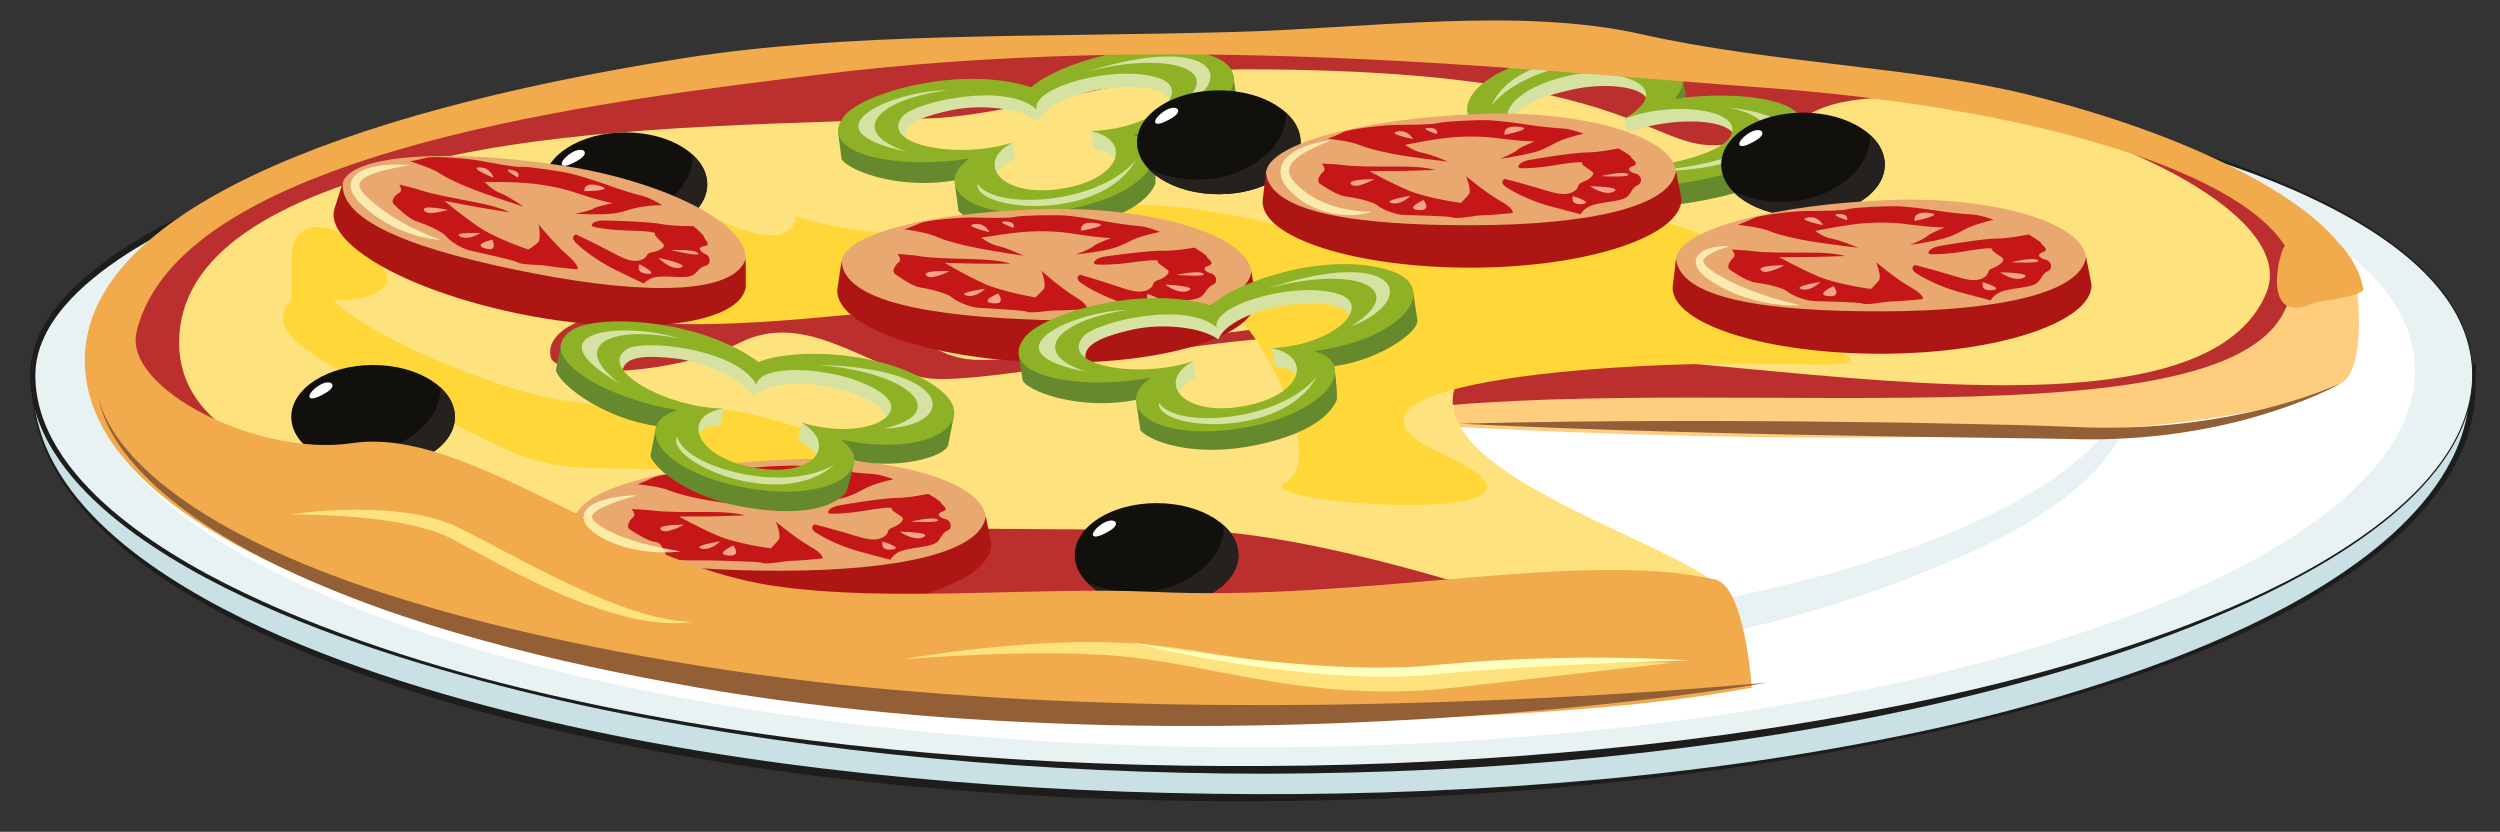 <?xml version="1.0" encoding="iso-8859-1"?>
<!-- Generator: Adobe Illustrator 16.0.0, SVG Export Plug-In . SVG Version: 6.00 Build 0)  -->
<!DOCTYPE svg PUBLIC "-//W3C//DTD SVG 1.1//EN" "http://www.w3.org/Graphics/SVG/1.1/DTD/svg11.dtd">
<svg version="1.1" id="Layer_1" xmlns="http://www.w3.org/2000/svg" xmlns:xlink="http://www.w3.org/1999/xlink" x="0px" y="0px"
	 width="535px" height="178px" viewBox="0 0 535 178" style="enable-background:new 0 0 535 178;" xml:space="preserve">
<rect x="0" y="0" width="535" height="178" fill="#333333" stroke="none"/>
<g>
	<g>
		<path style="fill:#C9E1E5;" d="M7,79.155v3.594c0,50.567,116.886,87.965,261.072,87.965s261.071-37.397,261.071-87.965v-4.277
			L7,79.155z"/>
		<path style="fill:#1D1D1B;" d="M7.101,79.256c0.017,1.506,0.004,3.019,0.047,4.518c0.059,1.533,0.226,3.062,0.499,4.57
			c0.545,3.019,1.517,5.953,2.815,8.727c2.609,5.56,6.465,10.453,10.829,14.747c4.378,4.301,9.285,8.038,14.422,11.395
			c5.141,3.36,10.52,6.351,16.032,9.065c11.034,5.421,22.568,9.789,34.281,13.534c11.725,3.724,23.64,6.841,35.652,9.508
			c24.037,5.308,48.455,8.823,72.965,11.118c24.511,2.361,49.142,3.41,73.77,3.507c24.63,0.084,49.271-0.9,73.808-3.141
			c24.532-2.238,48.959-5.839,73.015-11.166c12.015-2.716,23.924-5.914,35.626-9.745c11.692-3.844,23.197-8.315,34.184-13.848
			c5.486-2.771,10.838-5.814,15.932-9.24c5.085-3.43,9.93-7.24,14.214-11.609c4.271-4.362,7.992-9.322,10.424-14.896
			c1.213-2.781,2.084-5.707,2.53-8.697c0.224-1.495,0.342-3.004,0.354-4.515l-0.012-4.616l0.658,0.658l-130.535,0.492l-65.269,0.165
			l-65.268,0.049c-43.512,0.089-87.024-0.095-130.536-0.155l-65.269-0.13L7.101,79.256z M6.9,79.056l65.367-0.466l65.268-0.301
			c43.512-0.175,87.023-0.472,130.535-0.497l65.268-0.122l65.269-0.006l130.536,0.15l0.661,0.001l-0.003,0.657l-0.018,4.629
			c-0.021,1.571-0.154,3.14-0.396,4.691c-0.483,3.104-1.407,6.129-2.676,8.989c-2.544,5.734-6.39,10.768-10.747,15.176
			c-4.372,4.417-9.285,8.245-14.429,11.681c-5.152,3.432-10.551,6.469-16.077,9.23c-11.065,5.51-22.626,9.943-34.362,13.744
			c-11.745,3.794-23.691,6.924-35.728,9.617c-24.065,5.449-48.521,9.02-73.059,11.502c-24.549,2.452-49.222,3.64-73.896,3.753
			c-49.321,0.109-98.835-3.92-147.075-14.64c-12.046-2.706-23.996-5.876-35.734-9.729c-11.732-3.852-23.285-8.329-34.342-13.869
			c-11.01-5.556-21.682-12.154-30.457-20.942c-4.349-4.393-8.182-9.391-10.746-15.047c-1.276-2.823-2.22-5.802-2.729-8.857
			c-0.256-1.527-0.404-3.071-0.443-4.618c-0.024-1.548,0.011-3.083,0.014-4.626V79.056z"/>
	</g>
	<g>
		<path style="fill:#E9F2F3;" d="M529.144,80.237c0,45.589-116.885,84.518-261.071,84.518S7,125.826,7,80.237
			C7,42.607,123.886,9.505,268.072,9.505S529.144,34.647,529.144,80.237z"/>
		<path style="fill:#1D1D1B;" d="M529.243,80.238c0.036,6.015-2.11,11.876-5.35,16.879c-3.245,5.038-7.472,9.365-12.041,13.2
			c-9.204,7.657-19.77,13.453-30.562,18.517c-10.839,5.02-22.066,9.162-33.45,12.761c-11.39,3.591-22.949,6.631-34.599,9.258
			c-23.301,5.271-46.97,8.796-70.727,11.201c-23.765,2.403-47.653,3.441-71.529,3.524c-47.74-0.023-95.557-4.141-142.326-13.782
			c-11.684-2.438-23.273-5.321-34.739-8.641c-11.459-3.335-22.784-7.184-33.787-11.844c-10.978-4.682-21.714-10.119-31.425-17.159
			c-4.832-3.532-9.406-7.485-13.281-12.1c-3.852-4.596-7.026-9.955-8.335-15.92c-0.627-2.966-0.902-6.047-0.394-9.099
			c0.506-3.038,1.742-5.903,3.355-8.477c3.269-5.16,7.854-9.255,12.684-12.802c4.864-3.541,10.086-6.534,15.437-9.226
			c5.357-2.685,10.86-5.058,16.438-7.222c11.161-4.32,22.61-7.83,34.166-10.873c11.561-3.038,23.25-5.551,34.994-7.736
			c47.016-8.616,94.848-12.129,142.591-12.222c23.873,0,47.754,0.597,71.581,2.178c23.82,1.587,47.608,3.961,71.188,7.763
			c11.788,1.896,23.524,4.134,35.15,6.86c11.62,2.735,23.143,5.951,34.369,10.031c11.18,4.13,22.231,8.953,32.031,15.842
			c4.859,3.457,9.409,7.472,12.896,12.353c1.734,2.437,3.181,5.093,4.168,7.922C528.737,74.25,529.252,77.244,529.243,80.238z
			 M529.044,80.237c-0.004-2.971-0.527-5.936-1.52-8.734c-0.99-2.802-2.435-5.43-4.167-7.842
			c-3.481-4.831-8.021-8.807-12.875-12.228c-4.873-3.419-10.106-6.302-15.481-8.858c-5.379-2.558-10.919-4.767-16.536-6.745
			c-11.239-3.955-22.767-7.046-34.388-9.656c-11.627-2.603-23.364-4.696-35.146-6.458c-23.574-3.481-47.318-5.747-71.105-7.163
			c-23.79-1.393-47.624-2.078-71.458-2.017c-23.828,0.047-47.652,1.038-71.4,2.934c-23.744,1.916-47.421,4.811-70.854,9.076
			c-11.715,2.134-23.361,4.639-34.893,7.585c-11.525,2.959-22.941,6.383-34.057,10.607c-5.554,2.116-11.03,4.438-16.353,7.065
			c-5.315,2.633-10.496,5.562-15.3,9.015c-4.771,3.456-9.271,7.445-12.437,12.38c-1.563,2.461-2.748,5.174-3.241,8.028
			c-0.496,2.842-0.257,5.818,0.33,8.672c1.231,5.742,4.284,10.975,8.046,15.501c3.783,4.545,8.283,8.473,13.056,11.993
			c9.593,7.019,20.258,12.483,31.178,17.195c21.925,9.345,45.032,15.71,68.358,20.53c23.349,4.825,47.014,8.031,70.76,10.063
			c23.75,2.039,47.592,2.895,71.42,2.739c23.83-0.097,47.648-1.341,71.365-3.592c23.715-2.275,47.322-5.75,70.627-10.703
			c11.646-2.499,23.21-5.406,34.606-8.875c11.392-3.475,22.633-7.494,33.494-12.393c5.428-2.451,10.756-5.132,15.892-8.15
			c5.133-3.015,10.096-6.341,14.677-10.144c4.565-3.804,8.787-8.096,12.03-13.091C526.908,92.012,529.057,86.21,529.044,80.237z"/>
	</g>
	<path style="fill:#FFFFFF;" d="M516.798,79.31c0,43.435-111.357,80.612-248.726,80.612S19.346,122.744,19.346,79.31
		c0-36.702,111.358-66.83,248.727-66.83S516.798,35.878,516.798,79.31z"/>
	<path style="fill:#9CC9D3;" d="M449.885,87.057v-4.438c0-35.219-81.401-47.062-181.814-47.062
		c-100.411,0-181.811,11.843-181.811,47.062v4.914L449.885,87.057z"/>
	<path style="fill:#C9E1E5;" d="M86.26,86.304c0-31.749,81.399-42.719,181.811-42.719c100.413,0,181.814,10.97,181.814,42.719
		c0,31.748-81.401,59.454-181.814,59.454C167.659,145.758,86.26,118.052,86.26,86.304z"/>
	<path style="fill:#E9F2F3;" d="M86.26,86.304c0-31.749,81.399-42.719,181.811-42.719c100.413,0,181.814,10.97,181.814,42.719
		c0,31.748-81.401,59.454-181.814,59.454C167.659,145.758,86.26,118.052,86.26,86.304z"/>
	<path style="fill:#FFFFFF;" d="M85.903,80.476c0-31.467,81.56-42.339,182.167-42.339c100.61,0,182.17,10.872,182.17,42.339
		c0,31.463-81.56,58.923-182.17,58.923C167.463,139.398,85.903,111.938,85.903,80.476z"/>
	<path style="fill:#9CC9D3;" d="M456.095,84.555v-4.438c0-35.219-81.401-47.062-181.814-47.062
		c-100.411,0-181.811,11.843-181.811,47.062v4.914L456.095,84.555z"/>
	<path style="fill:#C9E1E5;" d="M92.47,83.802c0-31.749,81.399-42.719,181.811-42.719c100.413,0,181.814,10.97,181.814,42.719
		c0,31.748-81.401,59.454-181.814,59.454C173.869,143.256,92.47,115.55,92.47,83.802z"/>
	<path style="fill:#E9F2F3;" d="M92.47,83.802c0-31.749,81.399-42.719,181.811-42.719c100.413,0,181.814,10.97,181.814,42.719
		c0,31.748-81.401,59.454-181.814,59.454C173.869,143.256,92.47,115.55,92.47,83.802z"/>
	<path style="fill:#FFFFFF;" d="M92.112,77.974c0-31.467,81.56-42.339,182.168-42.339c100.61,0,182.17,10.872,182.17,42.339
		c0,31.463-81.56,58.923-182.17,58.923C173.672,136.896,92.112,109.437,92.112,77.974z"/>
</g>
<path style="fill:#FECD7E;" d="M311,91.333c2.666,0,156,9.333,190-9.333c5.621-3.086,3.333-20.667,3.333-20.667l-192.667,10
	L311,91.333z"/>
<path style="fill:#E9F2F3;" d="M425.256,61.143c1.42,0.57,2.784,1.157,4.094,1.76C428.146,62.085,426.758,61.528,425.256,61.143z"/>
<path style="fill:#BC2F2F;" d="M490.333,61.333l13.09-2.225c-0.109-0.117-0.228-0.231-0.339-0.348c0.09-1.05,0.138-2.105,0.13-3.167
	l-5.381-3.26c-32.512-29.622-120.59-43-229.5-43c-126.75,0-245.957,27.541-245.957,68.822c0,35.297,108.639,72.963,244.719,72.963
	c35.335,0,74.793-0.57,104.571-4.452l-11.125-15.281c3.408-0.126-60.381-43.672-56.875-44.053
	C373.449,79.769,486.855,96.95,490.333,61.333z"/>
<path style="fill:#FEE27E;" d="M311.666,82C320.364,61.021,466.999,106.248,485,62.667c9.5-23-72.244-50.898-96.667-38.833
	c-41.5,20.5-13.09-9-122-9c-19.46,0-49.696,9.943-67.5,10.5c-45.665,1.429-78.104,2.237-107.211,9.101
	c-33.462,7.89-53.289,20.212-53.289,38.899c0,35.297,77.42,40,213.5,40c35.335,0,91.661,22.38,95.167,22
	C416.783,127.769,300.333,109.333,311.666,82z"/>
<path style="fill:#BC2F2F;" d="M123.833,68.833c1.5-0.5,17-8,41.5-9s27.5,15,41.5,17s89.5-12.5,98-8.5c8.193,3.856,40.5,10,36,15.5
	s-41.5-5-53.5-10.5s-76.5,10-89.5,7.5s-25.5-14.5-39.5-7.5s-39.5,8-40.5,3S123.833,68.833,123.833,68.833z"/>
<path style="fill:#FFD739;" d="M62.333,64.333c-9,9,18,18,36,27s18,9,45,9s54,0,27-9s-36,0-63-9s-36-18-36-18s18,0,9-9s-18-9-18,0
	S62.333,64.333,62.333,64.333z"/>
<g>
	<ellipse style="fill:#12100D;" cx="247.507" cy="118.78" rx="17.507" ry="11.113"/>
	<path style="fill:#24211F;" d="M261.812,112.369c2.018,1.812,3.203,4.018,3.203,6.411c0,6.139-7.839,11.113-17.506,11.113
		c-6.299,0-11.819-2.115-14.904-5.28C248.812,131.424,262.791,120.715,261.812,112.369z"/>
	<path style="fill:#FFFFFF;" d="M237.424,113.618c-4.551,2.708-4.379,0.253-1.461-1.584
		C238.372,110.521,240.203,111.963,237.424,113.618z"/>
</g>
<g>
	<ellipse style="fill:#12100D;" cx="79.84" cy="89.22" rx="17.507" ry="11.113"/>
	<path style="fill:#24211F;" d="M94.145,82.809c2.018,1.812,3.203,4.018,3.203,6.411c0,6.139-7.839,11.113-17.506,11.113
		c-6.299,0-11.819-2.115-14.904-5.28C81.146,101.864,95.125,91.155,94.145,82.809z"/>
	<path style="fill:#FFFFFF;" d="M69.757,84.058c-4.551,2.708-4.379,0.253-1.46-1.584C70.706,80.961,72.536,82.403,69.757,84.058z"/>
</g>
<path style="fill:#FEE27E;" d="M123.833,20.333c-43.659,5.693-98.051,31.741-99.151,46.053
	C28.333,47.333,77.382,24.185,123.833,20.333z"/>
<path style="fill:#FEE27E;" d="M469.833,34.833c-28-9.5-89-22-156.799-26.491C374.833,9.833,455.333,24.333,469.833,34.833z"/>
<path style="fill:#FFD739;" d="M170.333,46.333c0,0,27,9,54,0s72,9,72,9s-9,9-45,9s-72.138,3.234-72.138,3.234
	s-53.862,5.766-44.862-3.234s0-27,18-18S170.333,46.333,170.333,46.333z"/>
<g>
	<path style="fill:#67892D;" d="M204.342,39.317l0.763,5.787c2,2.474,10.842,5.743,22.571,3.968
		c13.786-2.085,18.445-6.877,19.602-9.818c0.095-2.915-0.425-6.877-0.425-6.877s-8.195,7.885-19.479,10.532
		C214.386,45.957,204.342,39.317,204.342,39.317z"/>
	<path style="fill:#67892D;" d="M179.376,28.532l0.729,5.531c1.743,2.795,14.544,7.376,27.531,3.764
		c0.058-1.401,0.733-4.212,0.733-4.212L179.376,28.532z"/>
	<path style="fill:#67892D;" d="M263.943,16.13l0.866,6.588c-0.105,3.392-12.129,10.212-21.432,9.436
		c-0.552-1.293-2.079-3.694-2.079-3.694L263.943,16.13z"/>
	<path style="fill:#D5E2A1;" d="M240.414,29.479c-2.242-1.329-4.894-1.346-6.906-1.44c0.355,1.549,0.274,3.096,0.49,3.81
		c2.316,0.51,3.974,0.878,4.595,2.053L240.414,29.479z"/>
	<path style="fill:#D5E2A1;" d="M213.51,37.252c0.525-1.507,1.596-2.54,3.688-3.039l-0.488-3.71c0,0-5.961,2.475-6.536,4.261
		L213.51,37.252z"/>
	<path style="fill:#D5E2A1;" d="M193.653,29.399c-0.434-3.314,5.269-4.806,9.719-5.778c6.58-1.443,15.172-0.422,18.785,2.367
		c1.25-3.412,7.977-6.081,13.507-6.893c6.055-0.886,13.265-0.764,14.577,2.294c3.045-0.722,1.47-6.001-1.62-6.779
		c-4.599-1.159-14.379-0.591-20.406,1.472c-5.575,1.908-5.568,3.286-6.793,4.316c-3.67-1.835-12.935-2.157-18.618-1.098
		c-5.682,1.051-14.121,3.093-13.729,6.758C189.47,29.729,193.653,29.399,193.653,29.399z"/>
	<path style="fill:#8EB125;" d="M259.171,11.92c-13.385-4.578-32.893,1.702-38.479,6.745c-15.094-4.855-35.875,1.167-39.934,6.037
		c-6.432,7.726,10.019,11.898,26.731,9.197c-8.659,6.068,0.734,14.162,20.261,10.987c18.168-2.952,24.318-13.39,14.778-16.028
		C262.327,26.567,269.897,15.586,259.171,11.92L259.171,11.92z M227.385,40.34L227.385,40.34
		c-13.47,2.189-18.877-5.673-10.675-9.837c-11.934,3.77-28.795,0.381-23.495-5.675c2.657-3.028,22.034-7.433,28.605-1.411
		c-1.128-4.752,16.559-9.691,25.994-6.766c7.72,2.394-0.347,10.961-14.307,11.388C242.445,30.07,239.922,38.307,227.385,40.34z"/>
	<path style="fill:#D5E2A1;" d="M194.077,32.469c-22.755-4.709-2.705-13.148,8.727-13.168
		C187.582,21.245,181.236,28.258,194.077,32.469z"/>
	<path style="fill:#D5E2A1;" d="M232.762,15.289c27.921-8.796,33.189,2.709,17.762,8.446
		C263.856,15.723,251.571,10.441,232.762,15.289z"/>
	<path style="fill:#D5E2A1;" d="M243.014,34.347c-7.614,13.447-34.694,10.805-33.821,4.962
		C212.691,45.032,234.882,43.85,243.014,34.347z"/>
</g>
<g>
	<ellipse style="fill:#12100D;" cx="260.826" cy="30.446" rx="17.507" ry="11.113"/>
	<path style="fill:#24211F;" d="M275.13,24.036c2.018,1.812,3.203,4.018,3.203,6.411c0,6.139-7.839,11.113-17.506,11.113
		c-6.299,0-11.819-2.115-14.904-5.28C262.131,43.091,276.11,32.381,275.13,24.036z"/>
	<path style="fill:#FFFFFF;" d="M250.742,25.284c-4.551,2.708-4.379,0.253-1.46-1.584C251.691,22.188,253.521,23.629,250.742,25.284
		z"/>
</g>
<g>
	<ellipse style="fill:#12100D;" cx="133.84" cy="39.446" rx="17.507" ry="11.113"/>
	<path style="fill:#24211F;" d="M148.146,33.036c2.017,1.812,3.201,4.018,3.201,6.411c0,6.139-7.837,11.113-17.505,11.113
		c-6.299,0-11.819-2.115-14.904-5.28C135.146,52.091,149.125,41.381,148.146,33.036z"/>
	<path style="fill:#FFFFFF;" d="M123.757,34.284c-4.55,2.708-4.379,0.253-1.46-1.584C124.706,31.188,126.536,32.629,123.757,34.284z
		"/>
</g>
<g>
	<path style="fill:#EAA871;" d="M159.518,56.065c-1.127,6.714-21.747,8.731-45.588,4.159c-23.838-4.574-42.271-10.491-40.673-20.7
		c1.05-6.723,23.853-7.762,47.83-3.97C141.984,38.858,160.868,47.999,159.518,56.065z"/>
	<path style="fill:#C51718;" d="M108.944,45.426c0,0-1.698-1.082-7.009-2.102c-5.314-1.018-9.633-1.85-11.572-2.508
		c-1.938-0.662-4.909-1.328-4.909-1.328s0.783,1.31,0.013,1.744c-0.776,0.434-2.041,1.643-1.167,2.487
		c0.869,0.846,3.185,3.131,4.808,3.637c1.625,0.506,5.451,2.111,6.286,3.145c0.833,1.031,3.275,2.661,5.251,3.136
		c1.974,0.476,9.262,1.973,10.187,2.539c0.926,0.562,4.74,0.422,6.397,0.74c1.661,0.316,6.328,0.735,6.328,0.735
		s0.565-0.771-2.102-3.025c-2.663-2.256-6.197-6.612-6.197-6.612s0.652,3.222-0.176,3.936c-0.822,0.712-2,1.458-2,1.458
		s-6.795-2.272-10.458-4.719c-3.661-2.444-7.515-5.702-7.515-5.702s3.323,0.633,5.648,1.08
		C103.082,44.514,108.944,45.426,108.944,45.426z"/>
	<path style="fill:#C51718;" d="M112.02,44.216c0,0-5.189-1.673-8.736-2.934c-3.544-1.26-7.348-2.958-9.18-4.185
		c-1.831-1.221-6.391-2.583-6.391-2.583s2.135-0.364,3.585-0.762c1.457-0.401,8.924,0.159,11.581,0.67
		c2.656,0.509,7.308,1.399,8.707,1.282c1.396-0.119,8.759,1.003,10.732,1.477c1.979,0.474,6.186,1.865,8.438,2.682
		c2.252,0.822,5.187,1.677,6.828,2.088c1.645,0.411,4.104,1.948,4.104,1.948s-2.065-0.008-4.549,0.387
		c-2.482,0.395-3.684,1.232-6.481,1.472c-2.8,0.238-7.571,0-7.571,0s3.22-0.643,4.01-1.171c0.787-0.526,3.992-1.074,3.992-1.074
		s-3.302-0.729-6.535-1.832c-3.227-1.106-6.182-1.865-10.22-2.348c-4.04-0.487-10.599-0.386-10.599-0.386s1.408,1.625,3.329,2.381
		C108.983,42.083,112.02,44.216,112.02,44.216z"/>
	<path style="fill:#C51718;" d="M123.274,50.153c0,0,4.415,2.104,7.228,3.615c2.808,1.509,4.688,2.45,6.512,1.924
		c1.824-0.52,0.971-1.458,2.387-1.671c1.421-0.212,2.577-0.862,2.688-1.423c0.107-0.56-2.34-2.191-1.915-2.594
		c0.422-0.405-3.319-0.637-6.069-0.678c-2.742-0.045-6.104-0.494-7.082-0.778c-0.977-0.284-0.075-1.372,1.987-1.364
		c2.062,0.009,9.931,0.259,12.591,0.767c2.656,0.51,6.803,0.433,6.803,0.433s2.373,2.006,2.299,2.38
		c-0.072,0.374,1.742,1.688-0.024,1.933c-1.772,0.24-0.601,1.336,0.357,1.718c0.96,0.375,1.304,2.187-0.132,2.489
		c-1.438,0.306-1.727,1.802-3.179,2.2c-1.456,0.399-4.128-0.016-6.56,0.1c-2.435,0.114-3.386,1.484-3.386,1.484
		s-3.471-1.637-6.615-3.205c-3.139-1.573-6.455-4.05-7.897-5.489C121.821,50.552,123.274,50.153,123.274,50.153z"/>
	<path style="fill:#F5A488;" d="M105.627,38.048c0,0-5.433-2.199-3.017-2.224C105.023,35.803,105.627,38.048,105.627,38.048z"/>
	<path style="fill:#F5A488;" d="M110.803,37.979c0,0,0.917-1.185-1.408-1.631C107.071,35.902,110.803,37.979,110.803,37.979z"/>
	<path style="fill:#F5A488;" d="M95.841,44.914c0,0-5.891-1.233-5.08,0.115C91.537,46.324,95.841,44.914,95.841,44.914z"/>
	<path style="fill:#F5A488;" d="M102.743,49.873c0,0-6.155-0.209-4.274,0.733C100.354,51.55,102.743,49.873,102.743,49.873z"/>
	<path style="fill:#F5A488;" d="M105.349,51.292c0,0-4.452,1.024-1.517,1.876C106.767,54.024,105.349,51.292,105.349,51.292z"/>
	<path style="fill:#F5A488;" d="M136.855,56.535c0,0-1.044,1.834,1.67,2.064C141.236,58.831,136.855,56.535,136.855,56.535z"/>
	<path style="fill:#F5A488;" d="M140.902,55.177c0,0,2.577,2.725,4.767,2.081C147.857,56.612,140.902,55.177,140.902,55.177z"/>
	<path style="fill:#F5A488;" d="M143.606,53.517c0,0,4.896-0.27,5.75,0.667C150.21,55.127,143.606,53.517,143.606,53.517z"/>
	<path style="fill:#F5A488;" d="M125.047,40.902c0,0-0.271-2.186,3.313-1.109C131.94,40.868,125.047,40.902,125.047,40.902z"/>
	<path style="fill:#AE1613;" d="M73.375,39.043c-0.919,8.627,16.778,14.848,41.13,19.517c24.348,4.668,42.521,4.329,45.078-3.131
		l0.005,6.123c-1.499,7.817-22.495,10.578-46.847,5.914C88.393,62.789,69.867,52.67,71.476,44.978L73.375,39.043z"/>
</g>
<g>
	<path style="fill:#EAA871;" d="M211.021,111.108c0.172,6.806-19.686,12.715-43.961,12.768c-24.272,0.05-43.496-2.246-43.871-12.573
		c-0.251-6.799,21.937-12.163,46.197-13.009C190.53,97.557,210.809,102.933,211.021,111.108z"/>
	<path style="fill:#C51718;" d="M159.347,110.298c0,0-1.874-0.739-7.281-0.729c-5.412,0.013-9.81,0.02-11.839-0.257
		c-2.028-0.28-5.072-0.368-5.072-0.368s1.019,1.137,0.345,1.709c-0.68,0.574-1.689,2.001-0.671,2.664
		c1.015,0.665,3.722,2.467,5.413,2.655c1.69,0.187,1.742,2.505,2.759,3.36c1.016,0.853,7.732,0.517,9.762,0.607
		s9.469,0.172,10.484,0.552c1.017,0.374,4.733-0.489,6.421-0.492c1.691-0.006,6.354-0.484,6.354-0.484s0.408-0.865-2.64-2.57
		c-3.045-1.708-7.345-5.31-7.345-5.31s1.255,3.039,0.577,3.897c-0.671,0.856-1.685,1.812-1.685,1.812s-7.104-0.936-11.166-2.64
		c-4.06-1.702-8.463-4.167-8.463-4.167s3.384-0.011,5.751-0.016C153.417,110.52,159.347,110.298,159.347,110.298z"/>
	<path style="fill:#C51718;" d="M162.134,108.525c0,0-5.413-0.654-9.134-1.216s-7.777-1.504-9.81-2.359
		c-2.029-0.85-6.766-1.319-6.766-1.319s2.026-0.764,3.374-1.431c1.354-0.671,8.79-1.544,11.497-1.548
		c2.704-0.006,7.439-0.018,8.791-0.4c1.349-0.383,8.79-0.684,10.818-0.595c2.031,0.089,6.427,0.653,8.793,1.025
		c2.368,0.378,5.411,0.658,7.102,0.749c1.692,0.09,4.399,1.13,4.399,1.13s-2.029,0.386-4.393,1.247
		c-2.362,0.861-3.382,1.911-6.083,2.68c-2.703,0.767-7.432,1.443-7.432,1.443s3.039-1.245,3.714-1.914
		c0.672-0.666,3.713-1.815,3.713-1.815s-3.379-0.086-6.764-0.554c-3.379-0.471-6.424-0.653-10.48-0.357
		c-4.058,0.292-10.478,1.641-10.478,1.641s1.691,1.326,3.723,1.703C158.747,107.009,162.134,108.525,162.134,108.525z"/>
	<path style="fill:#C51718;" d="M174.314,112.208c0,0,4.734,1.225,7.783,2.172c3.043,0.946,5.069,1.512,6.76,0.648
		c1.691-0.858,0.674-1.616,2.024-2.095c1.354-0.479,2.366-1.337,2.366-1.909c-0.001-0.57-2.714-1.705-2.373-2.182
		c0.337-0.479-3.38,0.007-6.087,0.491c-2.702,0.479-6.086,0.678-7.102,0.585c-1.012-0.093-0.335-1.333,1.691-1.718
		c2.026-0.384,9.799-1.638,12.507-1.645c2.704-0.006,6.76-0.872,6.76-0.872s2.712,1.518,2.71,1.898
		c0.001,0.38,2.032,1.325,0.344,1.902c-1.693,0.573-0.335,1.426,0.679,1.618c1.014,0.186,1.696,1.898,0.345,2.469
		c-1.353,0.574-1.352,2.099-2.701,2.766c-1.353,0.669-4.056,0.771-6.42,1.348c-2.369,0.576-3.041,2.102-3.041,2.102
		s-3.72-0.945-7.104-1.886c-3.381-0.945-7.109-2.747-8.8-3.883C172.963,112.877,174.314,112.208,174.314,112.208z"/>
	<path style="fill:#F5A488;" d="M154.684,103.687c0,0-5.752-1.123-3.384-1.608C153.664,101.599,154.684,103.687,154.684,103.687z"/>
	<path style="fill:#F5A488;" d="M159.752,102.634c0,0,0.675-1.337-1.693-1.333C155.693,101.305,159.752,102.634,159.752,102.634z"/>
	<path style="fill:#F5A488;" d="M146.386,112.291c0,0-6.019-0.088-4.966,1.081C142.429,114.495,146.386,112.291,146.386,112.291z"/>
	<path style="fill:#F5A488;" d="M154.106,115.845c0,0-6.084,0.967-4.058,1.534C152.08,117.946,154.106,115.845,154.106,115.845z"/>
	<path style="fill:#F5A488;" d="M156.934,116.742c0,0-4.176,1.854-1.132,2.131C158.847,119.153,156.934,116.742,156.934,116.742z"/>
	<path style="fill:#F5A488;" d="M188.861,115.887c0,0-0.675,2,2.034,1.708C193.601,117.306,188.861,115.887,188.861,115.887z"/>
	<path style="fill:#F5A488;" d="M192.577,113.783c0,0,3.048,2.184,5.074,1.135C199.678,113.867,192.577,113.783,192.577,113.783z"/>
	<path style="fill:#F5A488;" d="M194.915,111.638c0,0,4.756-1.198,5.772-0.441C201.704,111.961,194.915,111.638,194.915,111.638z"/>
	<path style="fill:#F5A488;" d="M174.293,102.79c0,0-0.684-2.094,3.04-1.72C181.053,101.443,174.293,102.79,174.293,102.79z"/>
	<path style="fill:#AE1613;" d="M123.213,110.808c0.741,8.644,19.299,11.38,44.094,11.325c24.792-0.055,42.567-3.85,43.656-11.661
		l1.171,6.01c0.019,7.959-20.068,14.669-44.862,14.729c-24.794,0.047-44.907-6.357-44.794-14.215L123.213,110.808z"/>
</g>
<g>
	<path style="fill:#67892D;" d="M140.29,91.889l-1.109,5.73c1.114,2.979,8.466,8.88,20.153,10.911
		c13.737,2.387,19.674-0.683,21.702-3.106c1.013-2.735,1.774-6.658,1.774-6.658s-10.271,4.885-21.811,3.822
		C147.715,101.366,140.29,91.889,140.29,91.889z"/>
	<path style="fill:#67892D;" d="M120.023,73.752l-1.06,5.478c0.769,3.203,11.461,11.602,24.923,12.288
		c0.499-1.311,2.03-3.763,2.03-3.763L120.023,73.752z"/>
	<path style="fill:#67892D;" d="M204.167,88.767l-1.265,6.523c-1.174,3.184-14.738,5.846-23.316,2.164
		c-0.114-1.401-0.803-4.162-0.803-4.162L204.167,88.767z"/>
	<path style="fill:#D5E2A1;" d="M177.621,93.979c-1.706-1.971-4.216-2.826-6.095-3.553c-0.153,1.582-0.721,3.023-0.741,3.769
		c2.035,1.217,3.491,2.091,3.708,3.402L177.621,93.979z"/>
	<path style="fill:#D5E2A1;" d="M149.64,92.832c0.977-1.263,2.318-1.903,4.461-1.715l0.712-3.673c0,0-6.438,0.46-7.549,1.972
		L149.64,92.832z"/>
	<path style="fill:#D5E2A1;" d="M133.292,79.096c0.638-3.281,6.52-2.891,11.048-2.404c6.698,0.715,14.525,4.404,17.069,8.193
		c2.266-2.84,9.492-3.242,14.994-2.262c6.024,1.077,12.824,3.476,13.102,6.792c3.116,0.279,3.294-5.227,0.609-6.943
		c-3.995-2.556-13.452-5.114-19.822-5.065c-5.893,0.045-6.322,1.354-7.811,1.943c-2.899-2.903-11.586-6.141-17.312-6.937
		c-5.722-0.802-14.374-1.537-15.163,2.063C129.219,78.085,133.292,79.096,133.292,79.096z"/>
	<path style="fill:#8EB125;" d="M200.973,83.262c-11.246-8.581-31.739-8.801-38.634-5.786c-12.78-9.385-34.398-10.253-39.791-6.919
		c-8.547,5.292,5.736,14.458,22.444,17.188c-10.136,3.014-3.788,13.666,15.739,16.837c18.168,2.953,27.307-5,19.093-10.523
		C199.329,98.155,209.986,90.136,200.973,83.262L200.973,83.262z M161.823,100.154L161.823,100.154
		c-13.47-2.188-16.109-11.358-7.011-12.71c-12.513-0.203-27.434-8.756-20.489-12.823c3.479-2.031,23.254-0.074,27.58,7.72
		c0.436-4.865,18.775-3.949,26.8,1.812c6.564,4.715-3.8,10.288-17.177,6.272C179.36,95.182,174.359,102.196,161.823,100.154z"/>
	<path style="fill:#D5E2A1;" d="M132.722,82.142c-20.093-11.672,1.598-13.328,12.447-9.728
		C130.115,69.438,121.875,74.082,132.722,82.142z"/>
	<path style="fill:#D5E2A1;" d="M174.855,78.095c29.27,0.498,30.624,13.08,14.174,13.636
		C204.213,88.353,194.232,79.453,174.855,78.095z"/>
	<path style="fill:#D5E2A1;" d="M178.546,99.419c-11.48,10.344-36.331-0.737-33.652-6.002
		C146.4,99.953,167.823,105.857,178.546,99.419z"/>
</g>
<path style="fill:#FFD739;" d="M202.188,46.211C202.188,46.211,189,56,219,58s38.001,2.667,45.334,9.333s19.332,31.333,10.666,36
	s69.333,10,34-6C276.994,82.839,340.828,76.54,387,78c22.758,0.72-4.666-6.001-5.333-9.334s-6.667-29.333-70-23.333
	S202.708,47.09,202.188,46.211z"/>
<g>
	<path style="fill:#D5E2A1;" d="M357.644,21.491c-4.47-7.457-13.238-8.012-22.13-6.509c-10.414,3.935-19.116,5.931-15.273,13.739
		c-9.075,4.058-13.361,7.286-17.86,11.604c8.086,9.146,27.016,1.332,38.021-3.36c16.18,2.611,43.352-1.311,41.348-13.149
		C375.987,23.126,369.168,21.439,357.644,21.491L357.644,21.491z M370.433,31.601L370.433,31.601
		c-3.697,4.85-25.908,8.851-30.423,3.987c-2.543,5.017-22.562,10.826-30.513,7.795c-8.545-3.231,8.915-10.675,20.787-11.034
		c-0.099-0.707-0.504-2.434-0.754-2.964c-4.654-0.042-6.37-0.929-6.525-2.14c-0.42-3.261,5.003-6.469,14.735-8.328
		c5.267-1.004,13.624-0.707,14.847,2.536c0.379,0.999-1.716,2.427-5.076,4.029c0.146,0.669,0.615,2.409,0.754,2.974
		C359.188,24.137,374.955,25.671,370.433,31.601z"/>
	<path style="fill:#67892D;" d="M360.093,16.457l0.686,4.016c0,0,0.182,0.547-2.246,2.116c-2.427,1.564-3.162-1.098-3.162-1.098
		L360.093,16.457z"/>
	<path style="fill:#67892D;" d="M313.991,23.418l0.869,5.118c0,0,0.73,1.593,3.712,1.833c2.438,0.188,3.245-0.914,3.245-0.914
		L313.991,23.418z"/>
	<path style="fill:#67892D;" d="M294.182,41.712c0,0,1.001,3.707,1.339,5.833c0.297,1.777,8.13,5.151,19.892,3.676
		c11.858-1.485,23.089-5.571,25.165-8.63c4.419,2.823,16.793,1.728,24.639,0.165c10.321-2.055,19.069-5.691,21.117-10.204
		c-0.21-1.211-0.738-6.313-0.738-6.313s-7.517,7.329-21.578,10.211c-10.891,2.241-20.286,1.551-24.007-0.862
		c-3.474,3.572-11.485,7.743-25.428,9.41C299.271,46.816,294.182,41.712,294.182,41.712z"/>
	<path style="fill:#8EB125;" d="M383.99,30.026c7.426-8.762-12.272-10.906-25.566-8.863c7.64-9.622-11.778-12.466-24.274-9.976
		c-19.814,3.917-25.516,13.499-14.938,17.533c-16.468,1.734-33.179,11.891-20.8,16.585c11.526,4.388,37.661-1.871,41.49-7.617
		C350.282,43.218,378.05,37.044,383.99,30.026L383.99,30.026z M309.042,41.448L309.042,41.448
		c-8.543-3.24,8.606-11.709,20.488-12.063c-11.889-1.367-8.138-10.468,7.451-13.44c7.81-1.487,23.062,2.14,10.529,9.537
		c10.913-4.319,26.99-1.758,22.47,4.181c-3.697,4.845-25.908,8.856-30.431,3.983C337.01,38.661,316.991,44.47,309.042,41.448z"/>
	<path style="fill:#D5E2A1;" d="M319.201,22.539c5.388-12.386,30.306-11.794,33.216-7.539
		C344.03,10.896,325.885,14.282,319.201,22.539z"/>
	<path style="fill:#D5E2A1;" d="M369.403,22.919c27.736,3.226,1.97,14.629-15.422,13.562
		C376.207,34.904,385.558,25.968,369.403,22.919z"/>
	<path style="fill:#D5E2A1;" d="M327.081,42.375c-33.59,8.175-34.167-4.107-20.19-8.587
		C294.297,39.792,302.648,47.125,327.081,42.375z"/>
</g>
<g>
	<ellipse style="fill:#12100D;" cx="385.84" cy="35.22" rx="17.507" ry="11.113"/>
	<path style="fill:#24211F;" d="M400.144,28.809c2.019,1.812,3.203,4.018,3.203,6.411c0,6.139-7.839,11.113-17.506,11.113
		c-6.299,0-11.819-2.115-14.904-5.28C387.145,47.864,401.124,37.155,400.144,28.809z"/>
	<path style="fill:#FFFFFF;" d="M375.757,30.058c-4.551,2.708-4.38,0.253-1.462-1.584C376.705,26.961,378.535,28.403,375.757,30.058
		z"/>
</g>
<g>
	<path style="fill:#EAA871;" d="M358.729,37.177c0.172,6.806-19.686,12.715-43.961,12.768c-24.272,0.05-43.496-2.246-43.871-12.573
		c-0.251-6.799,21.937-12.163,46.197-13.009C338.238,23.626,358.517,29.001,358.729,37.177z"/>
	<path style="fill:#C51718;" d="M307.055,36.367c0,0-1.874-0.739-7.281-0.729c-5.412,0.013-9.81,0.02-11.839-0.257
		c-2.028-0.28-5.072-0.368-5.072-0.368s1.019,1.137,0.345,1.709c-0.68,0.574-1.689,2.001-0.671,2.664
		c1.015,0.665,3.722,2.467,5.413,2.655c1.69,0.187,5.752,1.034,6.769,1.89c1.016,0.853,3.723,1.988,5.752,2.078
		s9.469,0.172,10.484,0.552c1.017,0.374,4.733-0.489,6.421-0.492c1.691-0.006,6.354-0.484,6.354-0.484s0.408-0.865-2.64-2.57
		c-3.045-1.708-7.345-5.31-7.345-5.31s1.255,3.039,0.577,3.897c-0.671,0.856-1.685,1.812-1.685,1.812s-7.104-0.936-11.166-2.64
		c-4.06-1.702-8.463-4.167-8.463-4.167s3.384-0.011,5.751-0.016C301.125,36.588,307.055,36.367,307.055,36.367z"/>
	<path style="fill:#C51718;" d="M309.842,34.594c0,0-5.413-0.654-9.134-1.216s-7.777-1.504-9.81-2.359
		c-2.029-0.85-6.766-1.319-6.766-1.319s2.026-0.764,3.374-1.431c1.354-0.671,8.79-1.544,11.497-1.548
		c2.704-0.006,7.439-0.018,8.791-0.4c1.349-0.383,8.79-0.684,10.818-0.595c2.031,0.089,6.427,0.653,8.793,1.025
		c2.368,0.378,5.411,0.658,7.102,0.749c1.692,0.09,4.399,1.13,4.399,1.13s-2.029,0.386-4.393,1.247
		c-2.362,0.861-3.382,1.911-6.083,2.68C325.729,33.323,321,34,321,34s3.039-1.245,3.714-1.914c0.672-0.666,3.713-1.815,3.713-1.815
		s-3.379-0.086-6.764-0.554c-3.379-0.471-6.424-0.653-10.48-0.357C307.125,29.65,300.705,31,300.705,31s1.691,1.326,3.723,1.703
		C306.455,33.078,309.842,34.594,309.842,34.594z"/>
	<path style="fill:#C51718;" d="M322.022,38.277c0,0,4.734,1.225,7.783,2.172c3.043,0.946,5.069,1.512,6.76,0.648
		c1.691-0.858,0.674-1.616,2.024-2.095c1.354-0.479,2.366-1.337,2.366-1.909c-0.001-0.57-2.714-1.705-2.373-2.182
		c0.337-0.479-3.38,0.007-6.087,0.491c-2.702,0.479-6.086,0.678-7.102,0.585c-1.012-0.093-0.335-1.333,1.691-1.718
		c2.026-0.384,9.799-1.638,12.507-1.645c2.704-0.006,6.76-0.872,6.76-0.872s2.712,1.518,2.71,1.898
		c0.001,0.38,2.032,1.325,0.344,1.902c-1.693,0.573-0.335,1.426,0.679,1.618c1.014,0.186,1.696,1.898,0.345,2.469
		c-1.353,0.574-1.352,2.099-2.701,2.766c-1.353,0.669-4.056,0.771-6.42,1.348c-2.369,0.576-3.041,2.102-3.041,2.102
		s-3.72-0.945-7.104-1.886c-3.381-0.945-7.109-2.747-8.8-3.883C320.671,38.946,322.022,38.277,322.022,38.277z"/>
	<path style="fill:#F5A488;" d="M302.392,29.755c0,0-5.752-1.123-3.384-1.608C301.372,27.667,302.392,29.755,302.392,29.755z"/>
	<path style="fill:#F5A488;" d="M307.46,28.703c0,0,0.675-1.337-1.693-1.333C303.401,27.374,307.46,28.703,307.46,28.703z"/>
	<path style="fill:#F5A488;" d="M294.094,38.36c0,0-6.019-0.088-4.966,1.081C290.137,40.564,294.094,38.36,294.094,38.36z"/>
	<path style="fill:#F5A488;" d="M301.814,41.914c0,0-6.084,0.967-4.058,1.534C299.788,44.015,301.814,41.914,301.814,41.914z"/>
	<path style="fill:#F5A488;" d="M304.642,42.811c0,0-4.176,1.854-1.132,2.131C306.555,45.222,304.642,42.811,304.642,42.811z"/>
	<path style="fill:#F5A488;" d="M336.569,41.956c0,0-0.675,2,2.034,1.708C341.309,43.375,336.569,41.956,336.569,41.956z"/>
	<path style="fill:#F5A488;" d="M340.285,39.852c0,0,3.048,2.184,5.074,1.135C347.386,39.936,340.285,39.852,340.285,39.852z"/>
	<path style="fill:#F5A488;" d="M342.623,37.707c0,0,4.756-1.198,5.772-0.441C349.412,38.03,342.623,37.707,342.623,37.707z"/>
	<path style="fill:#F5A488;" d="M322.001,28.859c0,0-0.684-2.094,3.04-1.72C328.761,27.512,322.001,28.859,322.001,28.859z"/>
	<path style="fill:#AE1613;" d="M270.921,36.876c0.741,8.644,19.299,11.38,44.094,11.325c24.792-0.055,42.567-3.85,43.656-11.661
		l1.171,6.01c0.019,7.959-20.068,14.669-44.862,14.729c-24.794,0.047-44.907-6.357-44.794-14.215L270.921,36.876z"/>
</g>
<g style="opacity:0.76;">
	<path style="fill:#FFFFC0;" d="M188.414,52.865c-1.038,0.424-2.057,0.86-2.95,1.426c-0.89,0.519-1.674,1.327-1.579,1.911
		c0.044,0.588,0.731,1.374,1.528,1.964c0.784,0.617,1.713,1.191,2.638,1.712c1.841,1.086,3.773,1.99,5.788,2.671
		c2.021,0.646,4.133,1.125,6.368,1.017c-2.082,0.938-4.513,0.909-6.756,0.495c-2.272-0.419-4.421-1.325-6.403-2.454
		c-0.979-0.599-1.938-1.193-2.851-1.997c-0.445-0.405-0.876-0.854-1.248-1.402c-0.368-0.533-0.692-1.255-0.617-2.079
		c0.076-0.829,0.578-1.486,1.091-1.871c0.522-0.397,1.072-0.653,1.624-0.851C186.161,53.042,187.284,52.86,188.414,52.865z"/>
</g>
<g style="opacity:0.76;">
	<path style="fill:#FFFFC0;" d="M87.667,35.333c-2.947,0.523-5.938,1.041-8.546,2.145c-1.274,0.547-2.418,1.451-2.22,2.256
		c0.051,0.435,0.362,0.978,0.764,1.482c0.198,0.255,0.438,0.499,0.677,0.74c0.26,0.252,0.525,0.502,0.788,0.736
		c2.132,1.937,4.543,3.578,7.102,4.996c2.569,1.404,5.267,2.624,8.102,3.645c-3.024-0.177-5.999-1.004-8.806-2.207
		c-2.809-1.209-5.458-2.868-7.737-4.973c-0.29-0.27-0.562-0.538-0.833-0.812c-0.28-0.294-0.56-0.591-0.815-0.931
		c-0.504-0.664-1.013-1.461-1.081-2.535c-0.03-0.525,0.083-1.097,0.339-1.557c0.25-0.463,0.59-0.829,0.943-1.113
		c0.713-0.569,1.484-0.875,2.237-1.135c1.513-0.501,3.04-0.69,4.554-0.805C84.651,35.174,86.165,35.175,87.667,35.333z"/>
</g>
<g style="opacity:0.76;">
	<path style="fill:#FFFFC0;" d="M285,30c-1.384,0.519-2.737,1.073-4.036,1.709c-1.295,0.628-2.544,1.355-3.578,2.226
		c-1.03,0.878-1.726,1.974-1.521,2.995c0.19,1.051,1.049,2.095,2.094,3.013c2.041,1.852,4.515,3.228,7.197,4.085
		c2.688,0.854,5.557,1.287,8.511,1.307c-2.849,0.857-5.952,0.894-8.93,0.259c-2.982-0.643-5.853-2.07-8.123-4.205
		c-1.072-1.032-2.339-2.32-2.564-4.233c-0.108-0.94,0.174-1.923,0.658-2.655c0.488-0.74,1.121-1.287,1.768-1.744
		c1.301-0.912,2.729-1.458,4.154-1.903C282.065,30.43,283.523,30.126,285,30z"/>
</g>
<path style="fill:none;" d="M497.737,61.62c-0.261-0.211-0.795-0.767-1.523-2.027c-0.512-0.884-2.435-8.974-2.881-9.76
	c-19.285-15.803-61-27-115-31c-56.332-4.173-127.766-12.284-204.119-2.74c-41.168,5.147-135.837,15.677-145,55
	c-2.825,12.125,26.119,26.74,46.119,23.74c24.607-3.691,56.465,25.472,90,30.5c24.807,3.72,56.303,0.141,81.667,1.333
	c45.354,2.131,85.678,13.048,111.874-0.834L347,110l-18-32l156.23-9.798C493.372,60.719,496.94,61.284,497.737,61.62z"/>
<path style="fill:#F1AA4C;" d="M247,126.667c-25.364-1.192-56.86,2.386-81.667-1.333c-33.535-5.028-65.393-34.191-90-30.5
	c-20,3-48.944-11.615-46.119-23.74c9.163-39.323,103.832-49.853,145-55c76.354-9.544,147.787-1.433,204.119,2.74
	c54,4,99.93,16.88,110.667,33.833c-0.797-0.336-6,18,6.666,12c0,0,10.305-1.378,10.073-2.794c-0.654-4.004-3.177-7.865-5.406-10.027
	c-8.3-10.215-31.328-22.884-66-31.512c-24.588-6.119-55.219-6.745-83-13c-26.188-5.896-58.305-1.291-87-0.5
	c-43.328,1.193-82.73,0.043-118.055,5.616C70.705,24.372,19.449,45.991,18.177,75.909c-1.997,46.918,112.184,78.396,248.264,78.396
	c33.451,0,78.842-1.49,108.423-7.154c0,0-1.362-21.697-7.863-23.15C338.067,117.53,292.354,128.798,247,126.667z"/>
<path style="fill:#F1AA4C;" d="M497.737,61.62C497.967,61.806,497.984,61.724,497.737,61.62L497.737,61.62z"/>
<g>
	<path style="fill:#EAA871;" d="M446.479,55.599c0.172,6.806-19.686,12.715-43.961,12.768c-24.272,0.05-43.496-2.246-43.871-12.573
		c-0.251-6.799,21.937-12.163,46.197-13.009C425.988,42.047,446.267,47.423,446.479,55.599z"/>
	<path style="fill:#C51718;" d="M394.805,54.789c0,0-1.874-0.739-7.281-0.729c-5.412,0.013-9.81,0.02-11.839-0.257
		c-2.028-0.28-5.072-0.368-5.072-0.368s1.019,1.137,0.345,1.709c-0.68,0.574-1.689,2.001-0.671,2.664
		c1.015,0.665,3.722,2.467,5.413,2.655c1.69,0.187,5.752,1.034,6.769,1.89c1.016,0.853,3.723,1.988,5.752,2.078
		s9.469,0.172,10.484,0.552c1.017,0.374,4.733-0.489,6.421-0.492c1.691-0.006,6.354-0.484,6.354-0.484s0.408-0.865-2.64-2.57
		c-3.045-1.708-7.345-5.31-7.345-5.31s1.255,3.039,0.577,3.897c-0.671,0.856-1.685,1.812-1.685,1.812s-7.104-0.936-11.166-2.64
		c-4.06-1.702-8.463-4.167-8.463-4.167s3.384-0.011,5.751-0.016C388.875,55.01,394.805,54.789,394.805,54.789z"/>
	<path style="fill:#C51718;" d="M397.592,53.015c0,0-5.413-0.654-9.134-1.216s-7.777-1.504-9.81-2.359
		c-2.029-0.85-6.766-1.319-6.766-1.319s2.026-0.764,3.374-1.431c1.354-0.671,8.79-1.544,11.497-1.548
		c2.704-0.006,7.439-0.018,8.791-0.4c1.349-0.383,8.79-0.684,10.818-0.595c2.031,0.089,6.427,0.653,8.793,1.025
		c2.368,0.378,5.411,0.658,7.102,0.749c1.692,0.09,4.399,1.13,4.399,1.13s-2.029,0.386-4.393,1.247
		c-2.362,0.861-3.382,1.911-6.083,2.68c-2.703,0.767-7.432,1.443-7.432,1.443s3.039-1.245,3.714-1.914
		c0.672-0.666,3.713-1.815,3.713-1.815s-3.379-0.086-6.764-0.554c-3.379-0.471-6.424-0.653-10.48-0.357
		c-4.058,0.292-10.478,1.641-10.478,1.641s1.691,1.326,3.723,1.703C394.205,51.5,397.592,53.015,397.592,53.015z"/>
	<path style="fill:#C51718;" d="M409.772,56.699c0,0,4.734,1.225,7.783,2.172c3.043,0.946,5.069,1.512,6.76,0.648
		c1.691-0.858,0.674-1.616,2.024-2.095c1.354-0.479,2.366-1.337,2.366-1.909c-0.001-0.57-2.714-1.705-2.373-2.182
		c0.337-0.479-3.38,0.007-6.087,0.491c-2.702,0.479-6.086,0.678-7.102,0.585c-1.012-0.093-0.335-1.333,1.691-1.718
		c2.026-0.384,9.799-1.638,12.507-1.645c2.704-0.006,6.76-0.872,6.76-0.872s2.712,1.518,2.71,1.898
		c0.001,0.38,2.032,1.325,0.344,1.902c-1.693,0.573-0.335,1.426,0.679,1.618c1.014,0.186,1.696,1.898,0.345,2.469
		c-1.353,0.574-1.352,2.099-2.701,2.766c-1.353,0.669-4.056,0.771-6.42,1.348c-2.369,0.576-3.041,2.102-3.041,2.102
		s-3.72-0.945-7.104-1.886c-3.381-0.945-7.109-2.747-8.8-3.883C408.421,57.367,409.772,56.699,409.772,56.699z"/>
	<path style="fill:#F5A488;" d="M390.142,48.177c0,0-5.752-1.123-3.384-1.608C389.122,46.089,390.142,48.177,390.142,48.177z"/>
	<path style="fill:#F5A488;" d="M395.21,47.124c0,0,0.675-1.337-1.693-1.333C391.151,45.795,395.21,47.124,395.21,47.124z"/>
	<path style="fill:#F5A488;" d="M381.844,56.781c0,0-6.019-0.088-4.966,1.081C377.887,58.985,381.844,56.781,381.844,56.781z"/>
	<path style="fill:#F5A488;" d="M389.564,60.335c0,0-6.084,0.967-4.058,1.534C387.538,62.437,389.564,60.335,389.564,60.335z"/>
	<path style="fill:#F5A488;" d="M392.392,61.232c0,0-4.176,1.854-1.132,2.131C394.305,63.644,392.392,61.232,392.392,61.232z"/>
	<path style="fill:#F5A488;" d="M424.319,60.377c0,0-0.675,2,2.034,1.708C429.059,61.796,424.319,60.377,424.319,60.377z"/>
	<path style="fill:#F5A488;" d="M428.035,58.273c0,0,3.048,2.184,5.074,1.135C435.136,58.357,428.035,58.273,428.035,58.273z"/>
	<path style="fill:#F5A488;" d="M430.373,56.128c0,0,4.756-1.198,5.772-0.441C437.162,56.451,430.373,56.128,430.373,56.128z"/>
	<path style="fill:#F5A488;" d="M409.751,47.28c0,0-0.684-2.094,3.04-1.72C416.511,45.933,409.751,47.28,409.751,47.28z"/>
	<path style="fill:#AE1613;" d="M358.671,55.298c0.741,8.644,19.299,11.38,44.094,11.325c24.792-0.055,42.567-3.85,43.656-11.661
		l1.171,6.01c0.019,7.959-20.068,14.669-44.862,14.729c-24.794,0.047-44.907-6.357-44.794-14.215L358.671,55.298z"/>
</g>
<g>
	<path style="fill:#EAA871;" d="M267.85,58.778c-0.032,6.808-20.057,12.121-44.323,11.448c-24.263-0.675-43.408-3.545-43.475-13.878
		c-0.048-6.804,22.29-11.502,46.564-11.623C247.773,44.62,267.883,50.599,267.85,58.778z"/>
	<path style="fill:#C51718;" d="M216.223,56.424c0,0-1.851-0.794-7.255-0.946c-5.41-0.148-9.807-0.274-11.826-0.611
		c-2.019-0.341-5.06-0.52-5.06-0.52s0.984,1.167,0.295,1.719c-0.697,0.554-1.75,1.951-0.751,2.643
		c0.993,0.695,3.646,2.578,5.33,2.815c1.686,0.238,5.719,1.206,6.71,2.091c0.989,0.883,3.661,2.099,5.688,2.25
		c2.025,0.151,9.459,0.455,10.462,0.864c1.005,0.405,4.747-0.346,6.434-0.3c1.691,0.044,6.364-0.294,6.364-0.294
		s0.435-0.852-2.562-2.647c-2.992-1.798-7.181-5.527-7.181-5.527s1.162,3.075,0.46,3.912c-0.697,0.836-1.738,1.762-1.738,1.762
		s-7.073-1.147-11.083-2.973c-4.007-1.822-8.334-4.417-8.334-4.417s3.382,0.09,5.749,0.156
		C210.29,56.467,216.223,56.424,216.223,56.424z"/>
	<path style="fill:#C51718;" d="M219.063,54.734c0,0-5.392-0.815-9.096-1.488c-3.7-0.672-7.729-1.736-9.733-2.651
		c-2.004-0.91-6.724-1.52-6.724-1.52s2.048-0.704,3.415-1.33c1.374-0.63,8.833-1.28,11.539-1.204
		c2.703,0.074,7.437,0.204,8.799-0.137c1.359-0.343,8.807-0.421,10.831-0.271c2.027,0.149,6.404,0.844,8.758,1.288
		c2.356,0.449,5.39,0.819,7.076,0.96c1.689,0.141,4.363,1.261,4.363,1.261s-2.039,0.325-4.427,1.115
		c-2.387,0.79-3.438,1.809-6.16,2.496c-2.725,0.686-7.472,1.22-7.472,1.22s3.074-1.153,3.77-1.802
		c0.691-0.646,3.766-1.703,3.766-1.703s-3.375-0.187-6.744-0.755c-3.363-0.572-6.402-0.845-10.465-0.671
		c-4.066,0.17-10.523,1.327-10.523,1.327s1.651,1.376,3.671,1.813C215.723,53.118,219.063,54.734,219.063,54.734z"/>
	<path style="fill:#C51718;" d="M231.128,58.78c0,0,4.695,1.366,7.714,2.404c3.014,1.037,5.022,1.663,6.738,0.85
		c1.716-0.807,0.722-1.595,2.086-2.034c1.367-0.438,2.404-1.266,2.422-1.837c0.017-0.57-2.662-1.785-2.308-2.251
		c0.352-0.468-3.378-0.094-6.099,0.309c-2.714,0.398-6.104,0.495-7.115,0.373c-1.009-0.123-0.296-1.342,1.741-1.667
		c2.037-0.323,9.844-1.344,12.551-1.271c2.703,0.075,6.783-0.669,6.783-0.669s2.665,1.599,2.651,1.979
		c-0.01,0.38,1.992,1.385,0.288,1.911c-1.711,0.523-0.378,1.415,0.629,1.638c1.009,0.215,1.639,1.948,0.271,2.478
		c-1.369,0.533-1.414,2.057-2.783,2.684c-1.372,0.628-4.076,0.649-6.458,1.155c-2.384,0.505-3.102,2.009-3.102,2.009
		s-3.689-1.056-7.045-2.097c-3.352-1.046-7.023-2.958-8.68-4.145C229.757,59.408,231.128,58.78,231.128,58.78z"/>
	<path style="fill:#F5A488;" d="M211.761,49.676c0,0-5.717-1.294-3.336-1.709C210.804,47.558,211.761,49.676,211.761,49.676z"/>
	<path style="fill:#F5A488;" d="M216.857,48.775c0,0,0.715-1.317-1.652-1.382C212.84,47.326,216.857,48.775,216.857,48.775z"/>
	<path style="fill:#F5A488;" d="M203.208,58.028c0,0-6.013-0.268-4.995,0.931C199.188,60.113,203.208,58.028,203.208,58.028z"/>
	<path style="fill:#F5A488;" d="M210.819,61.811c0,0-6.109,0.785-4.102,1.413C208.731,63.851,210.819,61.811,210.819,61.811z"/>
	<path style="fill:#F5A488;" d="M213.619,62.792c0,0-4.229,1.728-1.195,2.096C215.458,65.26,213.619,62.792,213.619,62.792z"/>
	<path style="fill:#F5A488;" d="M245.559,62.892c0,0-0.734,1.979,1.981,1.769C250.253,64.452,245.559,62.892,245.559,62.892z"/>
	<path style="fill:#F5A488;" d="M249.335,60.9c0,0,2.981,2.274,5.038,1.286C256.431,61.196,249.335,60.9,249.335,60.9z"/>
	<path style="fill:#F5A488;" d="M251.735,58.825c0,0,4.79-1.055,5.782-0.268C258.513,59.351,251.735,58.825,251.735,58.825z"/>
	<path style="fill:#F5A488;" d="M231.387,49.365c0,0-0.62-2.114,3.091-1.628C238.184,48.221,231.387,49.365,231.387,49.365z"/>
	<path style="fill:#AE1613;" d="M180.09,55.853c0.482,8.663,18.951,11.951,43.736,12.638c24.782,0.686,42.664-2.577,43.984-10.351
		l0.991,6.042c-0.22,7.957-20.496,14.064-45.282,13.382c-24.783-0.694-44.696-7.696-44.349-15.547L180.09,55.853z"/>
</g>
<g style="opacity:0.76;">
	<path style="fill:#FFFFC0;" d="M370.206,52.667c-1.293,0.415-2.57,0.835-3.729,1.401c-0.576,0.274-1.121,0.612-1.518,0.983
		c-0.414,0.394-0.518,0.731-0.402,1.027c0.091,0.338,0.45,0.789,0.887,1.168c0.446,0.382,0.952,0.747,1.481,1.095
		c1.085,0.703,2.229,1.312,3.389,1.911c2.335,1.165,4.788,2.11,7.298,2.947c2.517,0.823,5.086,1.524,7.722,2.134
		c-2.712,0.158-5.436-0.151-8.105-0.698c-2.672-0.55-5.294-1.42-7.782-2.613c-1.248-0.583-2.448-1.291-3.601-2.069
		c-0.587-0.396-1.156-0.843-1.68-1.388c-0.505-0.551-1.063-1.177-1.251-2.17c-0.083-0.492,0.02-1.059,0.266-1.483
		c0.245-0.428,0.572-0.727,0.897-0.962c0.66-0.461,1.354-0.685,2.031-0.88C367.475,52.724,368.842,52.597,370.206,52.667z"/>
</g>
<g>
	<path style="fill:#67892D;" d="M243.183,86.308l0.868,5.771c2.046,2.437,10.946,5.543,22.641,3.554
		c13.745-2.338,18.315-7.215,19.418-10.176c0.041-2.916-0.551-6.868-0.551-6.868s-8.05,8.034-19.281,10.887
		C253.347,92.761,243.183,86.308,243.183,86.308z"/>
	<path style="fill:#67892D;" d="M218.022,75.982l0.831,5.517c1.794,2.763,14.678,7.108,27.596,3.258
		c0.032-1.402,0.656-4.225,0.656-4.225L218.022,75.982z"/>
	<path style="fill:#67892D;" d="M302.349,62.03l0.986,6.571c-0.043,3.393-11.939,10.433-21.255,9.827
		c-0.575-1.283-2.146-3.655-2.146-3.655L302.349,62.03z"/>
	<path style="fill:#D5E2A1;" d="M279.068,75.809c-2.267-1.288-4.918-1.256-6.932-1.313c0.384,1.542,0.33,3.091,0.561,3.8
		c2.324,0.467,3.988,0.805,4.631,1.968L279.068,75.809z"/>
	<path style="fill:#D5E2A1;" d="M252.311,84.074c0.498-1.517,1.55-2.568,3.632-3.106l-0.556-3.7c0,0-5.914,2.583-6.457,4.38
		L252.311,84.074z"/>
	<path style="fill:#D5E2A1;" d="M232.313,76.587c-0.494-3.306,5.18-4.902,9.611-5.956c6.552-1.563,15.162-0.701,18.825,2.021
		c1.187-3.434,7.864-6.227,13.378-7.14c6.038-0.998,13.249-1.007,14.617,2.026c3.03-0.778,1.359-6.027-1.744-6.748
		c-4.619-1.075-14.388-0.327-20.376,1.846c-5.539,2.01-5.507,3.387-6.713,4.44c-3.702-1.768-12.972-1.919-18.635-0.756
		c-5.661,1.155-14.062,3.352-13.604,7.009C228.137,76.995,232.313,76.587,232.313,76.587z"/>
	<path style="fill:#8EB125;" d="M297.499,57.909c-13.466-4.332-32.855,2.305-38.348,7.45c-15.181-4.578-35.848,1.824-39.816,6.768
		c-6.289,7.843,10.235,11.712,26.896,8.705c-8.547,6.227,0.993,14.146,20.459,10.614c18.11-3.285,24.068-13.833,14.481-16.296
		C300.924,72.495,308.291,61.377,297.499,57.909L297.499,57.909z M266.24,86.907L266.24,86.907
		c-13.427,2.437-18.978-5.325-10.854-9.639c-11.862,3.988-28.783,0.909-23.596-5.243c2.602-3.076,21.895-7.836,28.575-1.936
		c-1.215-4.73,16.378-9.993,25.866-7.243c7.762,2.252-0.146,10.966-14.096,11.649C281.109,76.363,278.738,84.645,266.24,86.907z"/>
	<path style="fill:#D5E2A1;" d="M232.794,79.648c-22.838-4.291-2.946-13.096,8.483-13.326
		C226.094,68.545,219.878,75.674,232.794,79.648z"/>
	<path style="fill:#D5E2A1;" d="M271.156,61.762c27.755-9.307,33.233,2.1,17.914,8.119C302.254,61.625,289.874,56.57,271.156,61.762
		z"/>
	<path style="fill:#D5E2A1;" d="M281.757,80.628c-7.366,13.584-34.491,11.44-33.725,5.582
		C251.636,91.868,273.8,90.278,281.757,80.628z"/>
</g>
<g>
	<path style="fill:#FEE27E;" d="M62.214,110.093c3.744-0.584,7.531-0.869,11.329-0.991c3.798-0.093,7.616-0.024,11.429,0.405
		c3.81,0.416,7.637,1.12,11.331,2.584c1.887,0.768,3.516,1.65,5.21,2.521l5.017,2.63c3.342,1.741,6.643,3.534,10.009,5.188
		c3.341,1.702,6.727,3.299,10.152,4.792c1.712,0.749,3.442,1.449,5.191,2.099c1.742,0.668,3.508,1.275,5.297,1.8
		c3.571,1.076,7.246,1.844,11.035,1.973c-3.763,0.573-7.641,0.198-11.396-0.493c-3.761-0.729-7.434-1.835-11.018-3.144
		c-3.589-1.3-7.079-2.833-10.524-4.438c-3.422-1.654-6.815-3.351-10.142-5.152l-4.979-2.692c-1.659-0.86-3.319-1.847-4.911-2.551
		c-1.64-0.721-3.382-1.282-5.158-1.742c-1.775-0.47-3.589-0.855-5.422-1.162C77.318,110.513,69.772,110.153,62.214,110.093z"/>
</g>
<g>
	<path style="fill:#FEE27E;" d="M193.214,141.093c6.798-1.183,13.649-2.083,20.532-2.71c6.882-0.652,13.8-1.008,20.75-0.982
		c6.949,0.052,13.96,0.691,20.791,1.782c6.849,1.049,13.609,2.278,20.371,3.229c3.382,0.472,6.769,0.842,10.157,1.124
		c3.388,0.301,6.782,0.481,10.179,0.535c3.397,0.06,6.794-0.037,10.189-0.19c1.699-0.084,3.393-0.201,5.093-0.345l5.159-0.42
		c6.886-0.498,13.777-0.92,20.679-1.156c6.9-0.235,13.811-0.376,20.719-0.126l-41.072,4.688l-5.129,0.585
		c-1.729,0.197-3.47,0.366-5.209,0.502c-3.481,0.287-6.978,0.375-10.472,0.357c-3.494-0.022-6.988-0.175-10.467-0.451
		c-3.479-0.292-6.939-0.726-10.379-1.231c-13.791-1.951-27.035-5.727-40.688-6.218c-6.829-0.366-13.702-0.295-20.575-0.108
		C206.971,140.192,200.09,140.541,193.214,141.093z"/>
</g>
<g>
	<path style="fill:#FFFFC0;" d="M241.667,137.333c9.897,1.75,19.845,3.137,29.812,4.181c9.966,0.991,19.983,1.657,29.943,1.227
		c2.5-0.1,4.938-0.351,7.462-0.588c2.509-0.227,5.02-0.425,7.531-0.599c5.023-0.354,10.055-0.551,15.084-0.694
		c10.061-0.251,20.128-0.126,30.167,0.474c-10.051,0.252-20.084,0.659-30.102,1.18c-5.01,0.253-10.012,0.597-15.009,0.971
		c-2.498,0.19-4.994,0.404-7.486,0.646c-2.475,0.265-5.04,0.479-7.562,0.575c-5.062,0.205-10.121,0.101-15.156-0.229
		c-5.037-0.312-10.053-0.83-15.046-1.497C261.323,141.646,251.419,139.781,241.667,137.333z"/>
</g>
<g style="opacity:0.76;">
	<path style="fill:#FFFFC0;" d="M136.333,106c-2.744,0.813-5.542,1.59-7.922,2.861c-0.576,0.319-1.11,0.713-1.447,1.108
		c-0.328,0.435-0.348,0.655-0.173,1.023c0.192,0.38,0.646,0.824,1.144,1.206c0.498,0.381,1.096,0.74,1.684,1.066
		c2.374,1.32,5.019,2.226,7.718,2.965c2.712,0.722,5.489,1.283,8.331,1.77c-2.87,0.372-5.79,0.25-8.666-0.212
		c-2.874-0.47-5.735-1.32-8.356-2.793c-0.651-0.382-1.275-0.771-1.904-1.269c-0.608-0.501-1.246-1.056-1.647-1.989
		c-0.194-0.459-0.29-1.056-0.148-1.606c0.127-0.555,0.436-0.982,0.744-1.315c0.637-0.658,1.359-1.002,2.055-1.317
		c1.404-0.605,2.84-0.909,4.271-1.154C133.449,106.127,134.888,105.988,136.333,106z"/>
</g>
<g>
	<path style="fill:#925F36;" d="M21.214,85.093c0.29,1.943,1.098,3.758,2.008,5.472c0.93,1.713,2.037,3.322,3.249,4.842
		c2.427,3.041,5.243,5.75,8.256,8.202c6.052,4.886,12.778,8.882,19.753,12.323c13.974,6.891,28.869,11.747,43.905,15.853
		c7.532,2.03,15.134,3.809,22.773,5.416c7.635,1.633,15.311,3.082,23.014,4.385c15.406,2.599,30.887,4.609,46.452,5.99
		c15.561,1.37,31.167,2.352,46.798,2.799c15.629,0.529,31.277,0.614,46.927,0.427c31.3-0.457,62.611-1.943,93.865-4.708
		c-15.487,2.558-31.103,4.289-46.737,5.758c-7.821,0.693-15.651,1.297-23.49,1.812c-7.84,0.48-15.688,0.864-23.539,1.159
		c-15.705,0.574-31.433,0.683-47.157,0.355c-15.72-0.414-31.447-1.171-47.12-2.674c-15.667-1.484-31.315-3.526-46.789-6.432
		c-7.741-1.419-15.458-2.986-23.137-4.739c-7.672-1.781-15.301-3.762-22.864-5.982c-7.563-2.217-15.058-4.698-22.412-7.565
		c-7.349-2.868-14.599-6.041-21.538-9.829c-6.923-3.792-13.641-8.077-19.535-13.375c-2.937-2.647-5.686-5.53-7.977-8.759
		c-1.14-1.616-2.167-3.313-3.005-5.101C22.095,88.934,21.389,87.054,21.214,85.093z"/>
</g>
<g>
	<path style="fill:#925F36;" d="M312.333,90.667c15.856-0.393,31.711-0.583,47.563-0.57c7.927-0.034,15.853,0.046,23.778,0.075
		l23.776,0.272l23.777,0.497c3.965,0.118,7.924,0.23,11.902,0.397c3.949,0.185,7.851,0.253,11.789,0.143
		c7.854-0.237,15.704-1.088,23.435-2.634C486.089,87.336,493.729,85.161,501,82c-3.479,1.912-7.163,3.442-10.904,4.788
		c-3.742,1.348-7.56,2.501-11.424,3.478c-7.741,1.908-15.672,3.093-23.653,3.536c-3.979,0.233-8.01,0.284-11.979,0.15
		c-3.942-0.095-7.908-0.137-11.867-0.183l-23.768-0.326l-23.77-0.432c-7.923-0.195-15.847-0.331-23.77-0.575
		C344.02,92.03,328.176,91.439,312.333,90.667z"/>
</g>
</svg>
